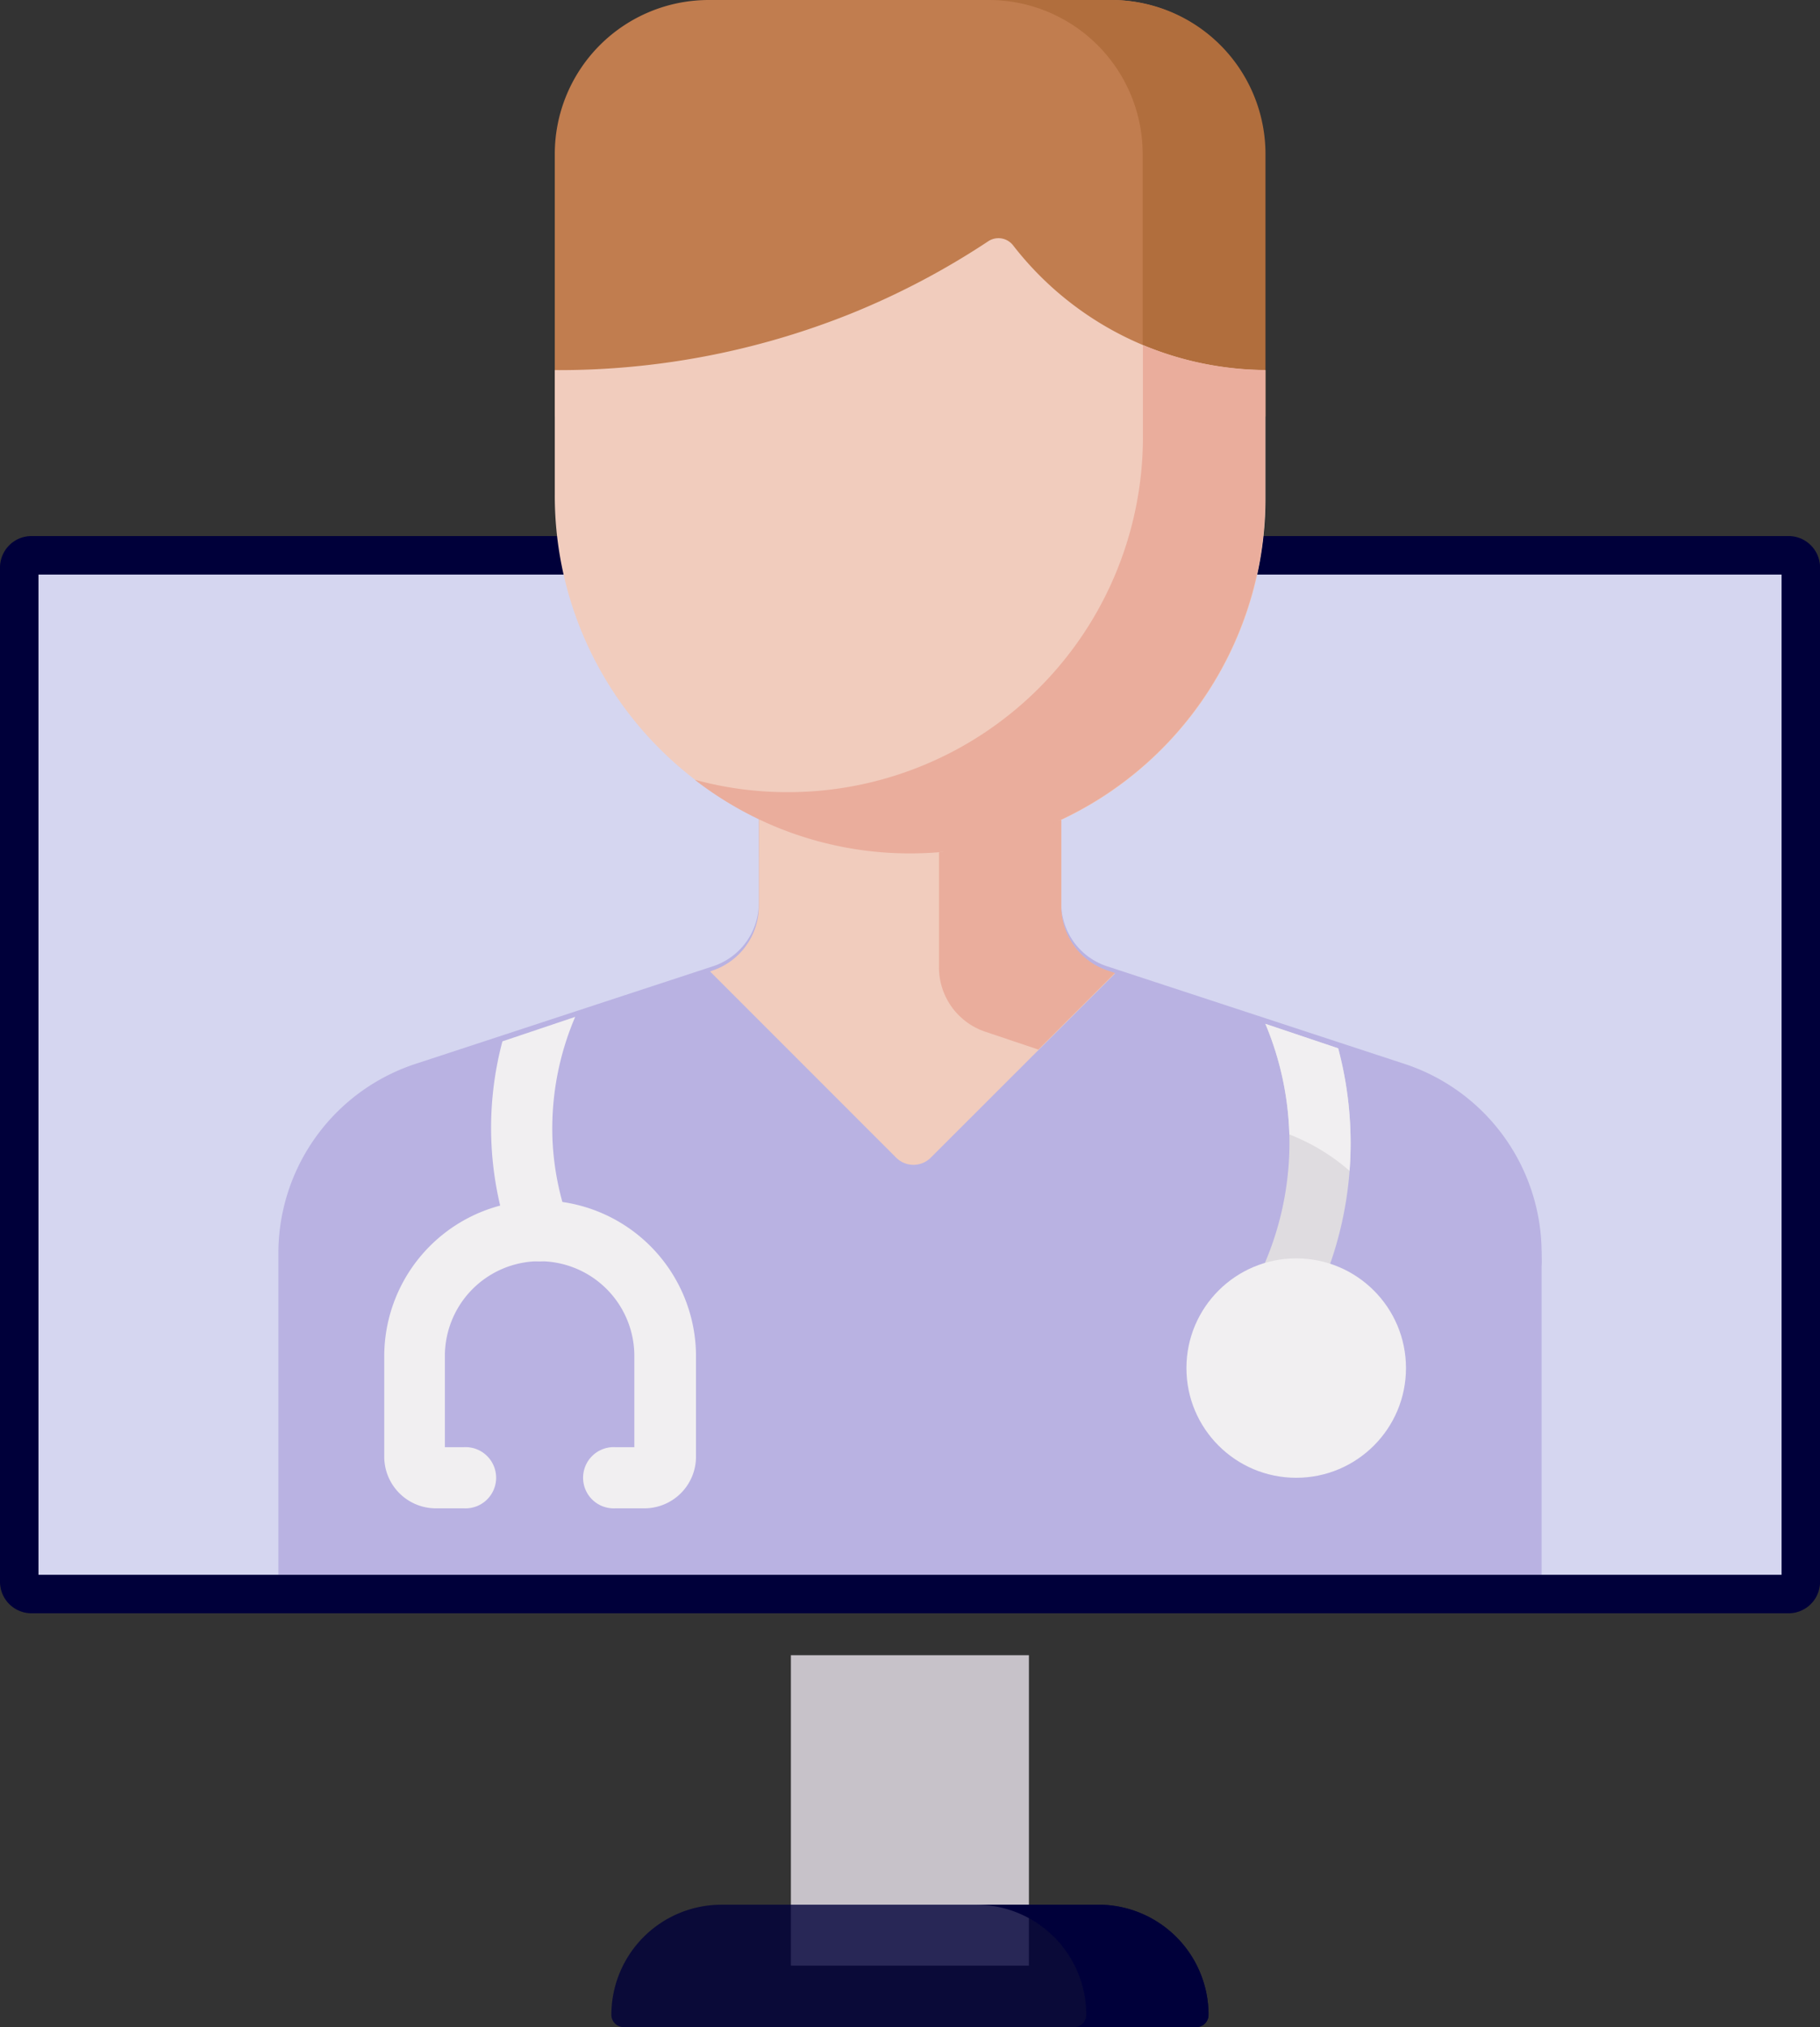 <svg xmlns="http://www.w3.org/2000/svg" width="28.367" height="31.58" viewBox="0 0 28.367 31.58">
  <rect x="0" y="0" width="28.367" height="31.58" fill="#333333" stroke="none"/>
  <g id="Group_32153" data-name="Group 32153" transform="translate(-1.595)">
    <path id="Path_2190" data-name="Path 2190" d="M225.89,418.064H229.6V422.9H225.89Z" transform="translate(-211.968 -392.278)" fill="#c7c2c9"/>
    <path id="Path_2193" data-name="Path 2193" d="M30.905,156.282v-15.8a.191.191,0,0,1,.191-.191H58.482a.191.191,0,0,1,.191.191v15.8a.191.191,0,0,1-.191.191H31.1A.191.191,0,0,1,30.905,156.282Z" transform="translate(-29.01 -131.64)" fill="#d5d6f0" stroke="#00003a" stroke-width="0.6"/>
    <path id="Path_2194" data-name="Path 2194" d="M448.715,140.294H447.1a.174.174,0,0,1,.162.183v15.2a.173.173,0,0,1-.162.183h1.616a.174.174,0,0,0,.162-.183v-15.2A.174.174,0,0,0,448.715,140.294Z" transform="translate(-419.533 -131.33)" fill="#d5d6f0"/>
    <path id="Path_2195" data-name="Path 2195" d="M188.175,481.095H182.3a1.716,1.716,0,0,0-1.716,1.716.191.191,0,0,0,.191.191H189.7a.191.191,0,0,0,.191-.191,1.716,1.716,0,0,0-1.716-1.716Z" transform="translate(-169.46 -451.422)" fill="#00003a" opacity="0.8"/>
    <path id="Path_2196" data-name="Path 2196" d="M274.6,481.095h-1.906a1.716,1.716,0,0,1,1.716,1.716.191.191,0,0,1-.191.191h1.906a.191.191,0,0,0,.191-.191,1.716,1.716,0,0,0-1.716-1.716Z" transform="translate(-255.884 -451.422)" fill="#00003a"/>
    <g id="Group_2931" data-name="Group 2931" transform="translate(5.935)">
      <g id="Group_2930" data-name="Group 2930">
        <path id="Path_2197" data-name="Path 2197" d="M116.089,213.11v-5.029a3.105,3.105,0,0,0-2.165-2.936l-4.6-1.509a1.035,1.035,0,0,1-.722-.979v-1.682h-4.715v1.682a1.035,1.035,0,0,1-.722.979l-4.6,1.509a3.106,3.106,0,0,0-2.165,2.936v5.029Z" transform="translate(-96.401 -188.58)" fill="#b9b2e2"/>
        <g id="Group_2925" data-name="Group 2925" transform="translate(7.486 12.396)">
          <path id="Path_2198" data-name="Path 2198" d="M227.815,205.249l-4.6-1.546a1.059,1.059,0,0,1-.722-1v-1.724h-4.715v.953h2.809v1.724a1.059,1.059,0,0,0,.722,1l4.6,1.546a3.176,3.176,0,0,1,2.165,3.009l.085,3.144,1.289.3.533-4.4A3.176,3.176,0,0,0,227.815,205.249Z" transform="translate(-217.779 -200.976)" fill="#b9b2e2"/>
        </g>
        <path id="Path_2199" data-name="Path 2199" d="M205.5,203.715l2.9,2.9a.381.381,0,0,0,.539,0l2.872-2.869-.115-.039a1.059,1.059,0,0,1-.722-1v-1.724h-4.715V202.7a1.059,1.059,0,0,1-.722,1Z" transform="translate(-198.772 -188.58)" fill="#f1ccbd"/>
        <path id="Path_2200" data-name="Path 2200" d="M263.315,203.653a1.058,1.058,0,0,0,.722,1l.827.278,1.194-1.193-.115-.039a1.058,1.058,0,0,1-.722-1v-1.724h-1.906v2.677Z" transform="translate(-253.02 -188.58)" fill="#eaad9c"/>
        <g id="Group_2928" data-name="Group 2928" transform="translate(4.307)">
          <path id="Path_2201" data-name="Path 2201" d="M177.309,6.487H166.236V2.4a2.4,2.4,0,0,1,2.4-2.4h6.266a2.4,2.4,0,0,1,2.4,2.4V6.487Z" transform="translate(-166.236)" fill="#c17d4f"/>
          <path id="Path_2202" data-name="Path 2202" d="M277.792,0h-1.906a2.4,2.4,0,0,1,2.4,2.4V6.487H280.2V2.4A2.4,2.4,0,0,0,277.792,0Z" transform="translate(-269.123)" fill="#b16e3d"/>
          <g id="Group_2926" data-name="Group 2926" transform="translate(0 3.71)">
            <path id="Path_2203" data-name="Path 2203" d="M171.753,69.737a5.573,5.573,0,0,1-5.517-5.591V62.209a12.215,12.215,0,0,0,4.6-.874,12.035,12.035,0,0,0,2.157-1.134.289.289,0,0,1,.387.065,5.015,5.015,0,0,0,3.933,1.943v2a5.531,5.531,0,0,1-3.179,5.006,2.527,2.527,0,0,1-1.1-.011s-.509.494-.821.519q-.226.018-.457.017Z" transform="translate(-166.236 -60.153)" fill="#f1ccbd"/>
          </g>
          <g id="Group_2927" data-name="Group 2927" transform="translate(2.181 5.376)">
            <path id="Path_2204" data-name="Path 2204" d="M208.579,87.156V88.59a5.534,5.534,0,0,1-5.556,5.531,5.473,5.473,0,0,1-1.43-.194,5.465,5.465,0,0,0,3.336,1.148,5.534,5.534,0,0,0,5.556-5.531v-2A5.075,5.075,0,0,1,208.579,87.156Z" transform="translate(-201.593 -87.156)" fill="#eaad9c"/>
          </g>
        </g>
        <path id="Path_2205" data-name="Path 2205" d="M344.33,263.077a.478.478,0,0,0,.632-.233,5.7,5.7,0,0,0,.333-3.87l-1.135-.381a4.763,4.763,0,0,1-.064,3.852.477.477,0,0,0,.233.632Z" transform="translate(-328.778 -242.642)" fill="#dfdce0"/>
        <path id="Path_2206" data-name="Path 2206" d="M345.806,258.592a4.813,4.813,0,0,1,.373,1.723,3.172,3.172,0,0,1,.938.567c.009-.111.014-.222.016-.333a5.744,5.744,0,0,0-.193-1.576Z" transform="translate(-330.423 -242.642)" fill="#f1eff1"/>
        <path id="Path_2207" data-name="Path 2207" d="M150.436,260.337a.477.477,0,0,0,.449.318.484.484,0,0,0,.449-.636,4.329,4.329,0,0,1-.245-1.241,4.422,4.422,0,0,1,.353-1.931l-1.134.381a5.239,5.239,0,0,0,.128,3.109Z" transform="translate(-146.817 -241.005)" fill="#f1eff1"/>
        <g id="Group_2929" data-name="Group 2929" transform="translate(1.638 18.696)">
          <path id="Path_2208" data-name="Path 2208" d="M127.015,307.927h-.445a.477.477,0,1,1,0-.953h.3v-1.42a1.476,1.476,0,0,0-2.953,0v1.42h.3a.477.477,0,1,1,0,.953h-.445a.805.805,0,0,1-.8-.8v-1.568a2.429,2.429,0,1,1,4.859,0v1.568a.805.805,0,0,1-.8.8Z" transform="translate(-122.961 -303.125)" fill="#f1eff1"/>
        </g>
        <ellipse id="Ellipse_418" data-name="Ellipse 418" cx="1.711" cy="1.709" rx="1.711" ry="1.709" transform="translate(14.152 19.604)" fill="#f1eff1"/>
      </g>
    </g>
  </g>
</svg>
